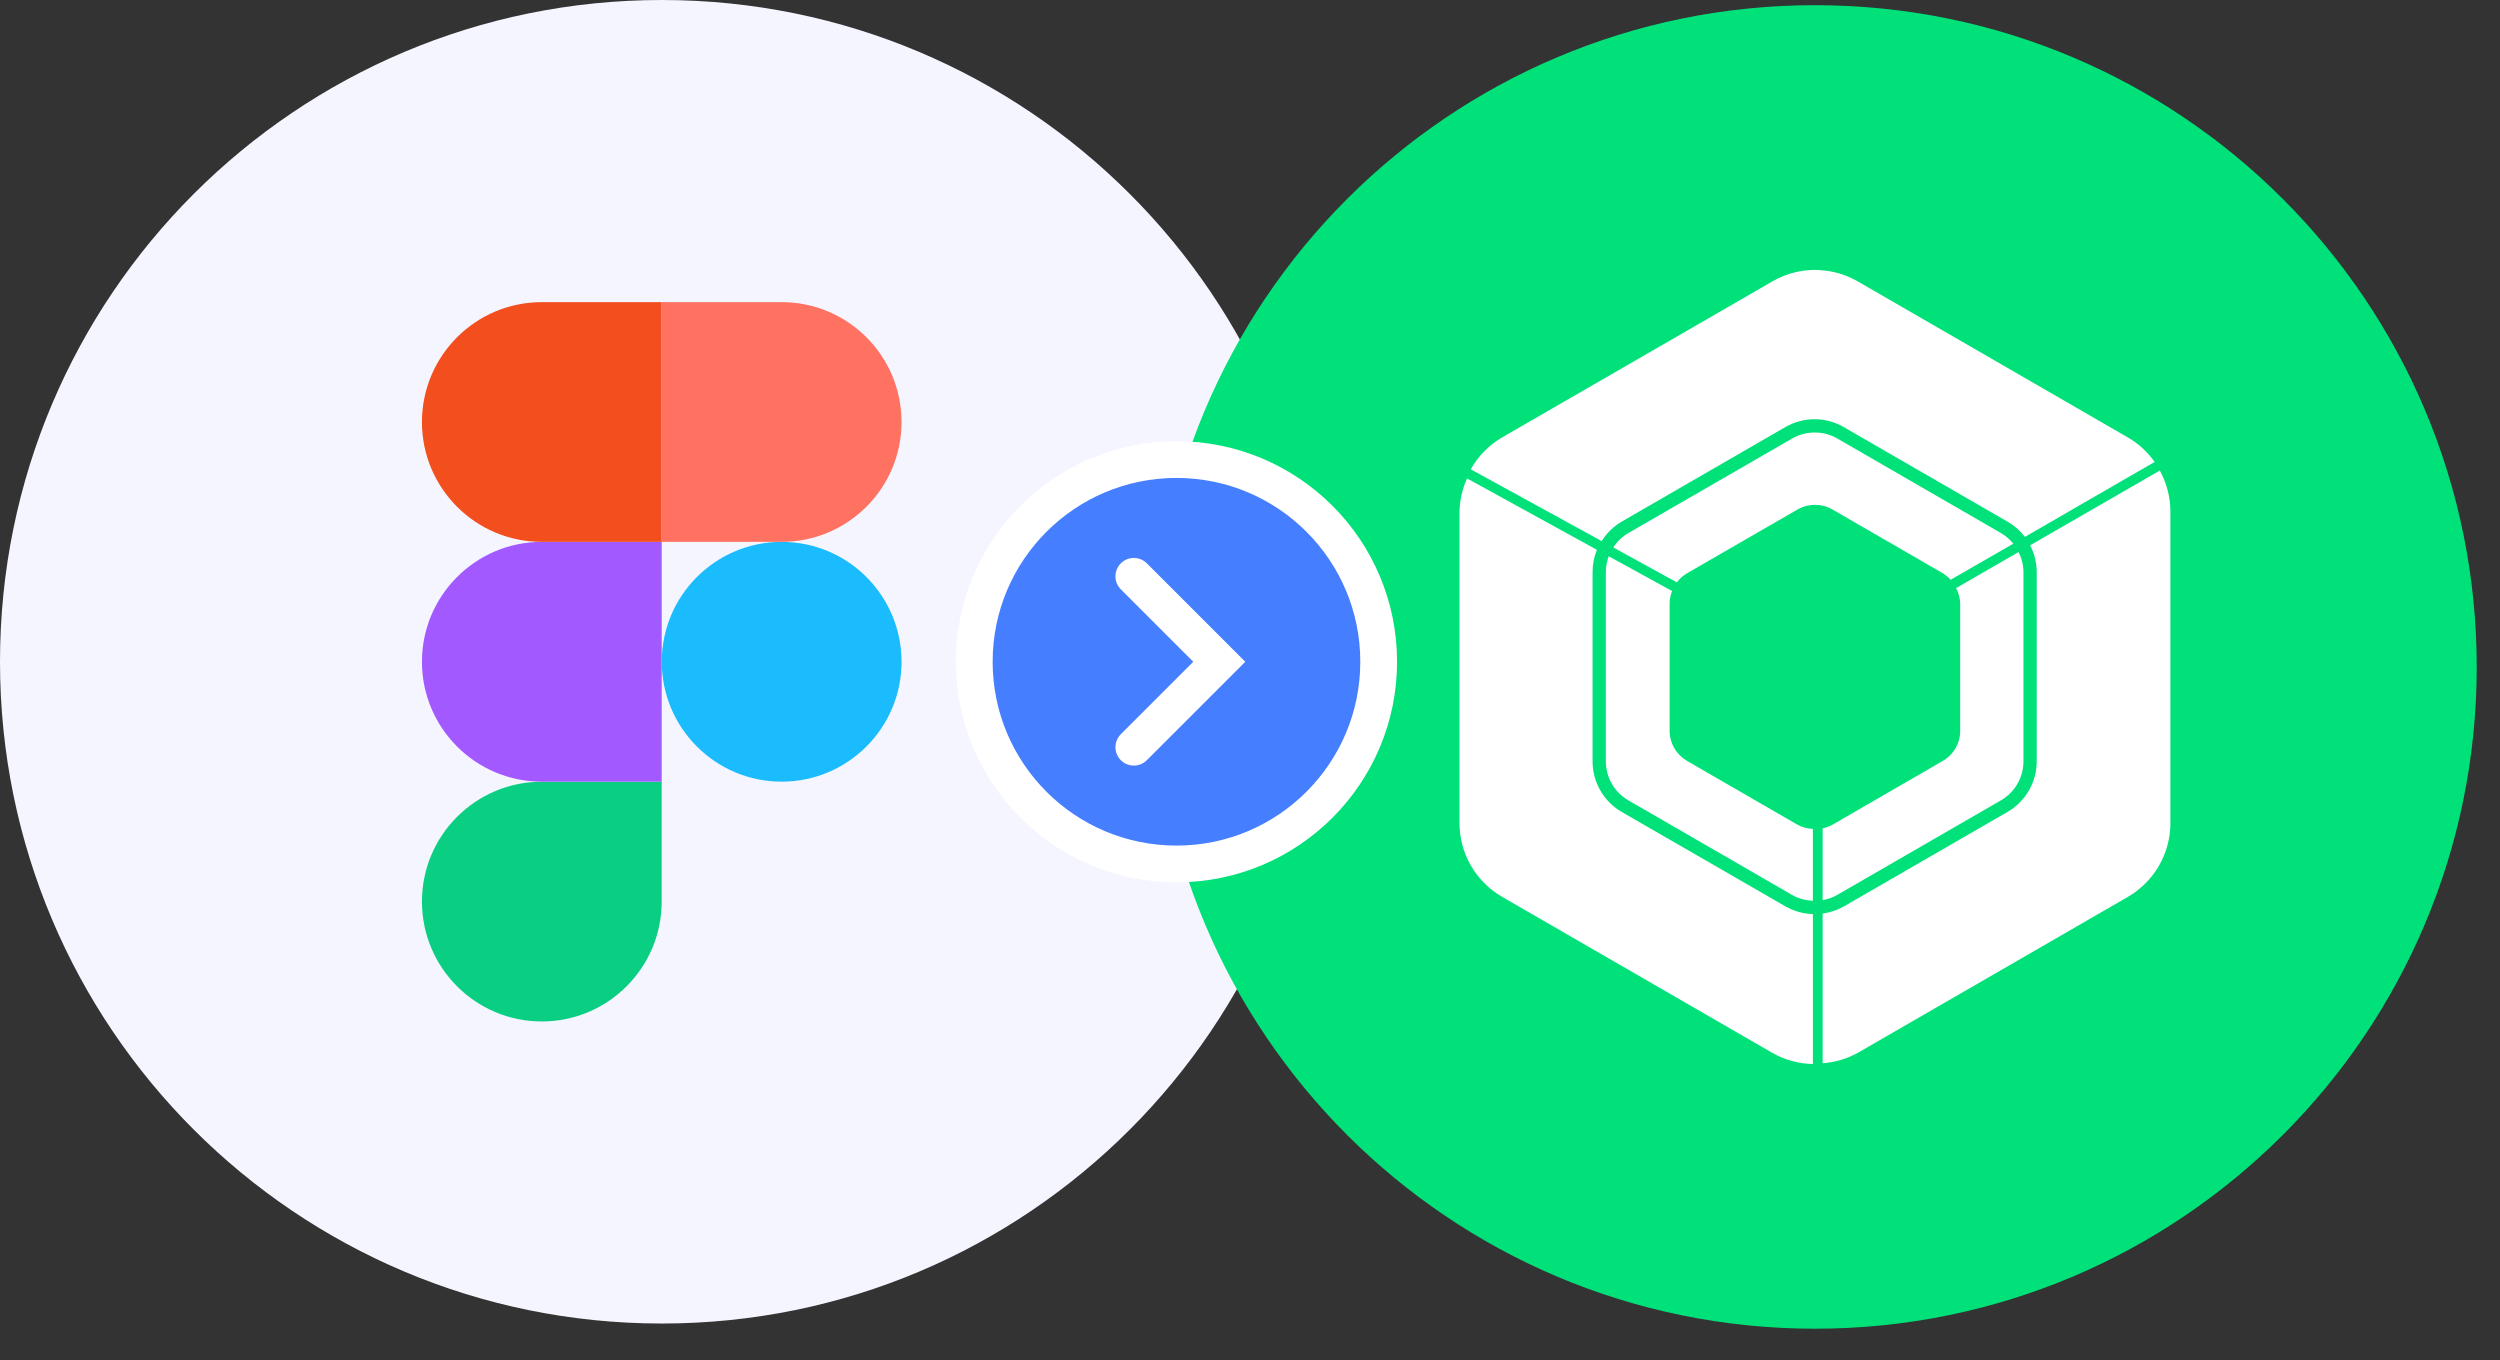 <svg width="68" height="37" viewBox="0 0 68 37" fill="none" xmlns="http://www.w3.org/2000/svg">
<rect x="0" y="0" width="68" height="37" fill="#333333" stroke="none"/>
<path d="M36 18C36 8.059 27.941 0 18 0C8.059 0 0 8.059 0 18C0 27.941 8.059 36 18 36C27.941 36 36 27.941 36 18Z" fill="#F5F5FF"/>
<path d="M14.737 27.784C16.537 27.784 17.998 26.323 17.998 24.523V21.262H14.737C12.937 21.262 11.477 22.723 11.477 24.523C11.477 26.323 12.937 27.784 14.737 27.784Z" fill="#0ACF83"/>
<path d="M11.477 18C11.477 16.2 12.937 14.739 14.737 14.739H17.998V21.261H14.737C12.937 21.261 11.477 19.8 11.477 18Z" fill="#A259FF"/>
<path d="M11.477 11.479C11.477 9.679 12.937 8.218 14.737 8.218H17.998V14.739H14.737C12.937 14.739 11.477 13.279 11.477 11.479Z" fill="#F24E1E"/>
<path d="M18 8.218H21.261C23.061 8.218 24.522 9.679 24.522 11.479C24.522 13.279 23.061 14.739 21.261 14.739H18V8.218Z" fill="#FF7262"/>
<path d="M24.522 18C24.522 19.8 23.061 21.261 21.261 21.261C19.461 21.261 18 19.8 18 18C18 16.2 19.461 14.739 21.261 14.739C23.061 14.739 24.522 16.2 24.522 18Z" fill="#1ABCFE"/>
<g clip-path="url(#clip0_3542_12585)">
<path d="M67.367 18.141C67.367 8.2 59.308 0.141 49.367 0.141C39.426 0.141 31.367 8.2 31.367 18.141C31.367 28.082 39.426 36.141 49.367 36.141C59.308 36.141 67.367 28.082 67.367 18.141Z" fill="#00E17A"/>
<g clip-path="url(#clip1_3542_12585)">
<path d="M49.489 7.344C49.042 7.321 48.598 7.429 48.211 7.653L40.862 11.895C40.504 12.103 40.207 12.404 40.004 12.765L43.566 14.718C43.701 14.501 43.887 14.319 44.108 14.189L48.564 11.615C48.805 11.476 49.078 11.403 49.356 11.403C49.634 11.403 49.907 11.476 50.148 11.615L54.604 14.189C54.788 14.294 54.949 14.435 55.078 14.603L58.606 12.565C58.413 12.291 58.162 12.062 57.872 11.895L50.529 7.653C50.212 7.471 49.857 7.366 49.492 7.347L49.489 7.344ZM49.358 11.764C49.143 11.764 48.932 11.821 48.746 11.928L44.291 14.499C44.126 14.595 43.986 14.729 43.882 14.89L45.61 15.84C45.686 15.739 45.781 15.655 45.889 15.592L48.895 13.857C49.039 13.774 49.202 13.731 49.368 13.731C49.534 13.731 49.697 13.774 49.841 13.857L52.844 15.592C52.923 15.641 52.996 15.701 53.058 15.771L53.074 15.762L53.072 15.761L54.762 14.789C54.668 14.672 54.555 14.574 54.426 14.499L49.971 11.925C49.785 11.819 49.573 11.763 49.359 11.764H49.358ZM58.747 12.799L55.219 14.833C55.337 15.058 55.398 15.309 55.399 15.563V20.707C55.399 21.271 55.1 21.796 54.607 22.082L50.152 24.656C49.974 24.757 49.778 24.822 49.576 24.849V28.92C49.91 28.896 50.235 28.8 50.529 28.639L57.875 24.397C58.227 24.194 58.52 23.901 58.724 23.549C58.927 23.196 59.035 22.797 59.035 22.39V13.908C59.033 13.522 58.935 13.142 58.749 12.803L58.747 12.799ZM39.904 13.013C39.777 13.293 39.708 13.596 39.699 13.904V22.391C39.699 23.217 40.141 23.981 40.863 24.397L48.209 28.639C48.545 28.83 48.924 28.934 49.311 28.941V24.863C49.048 24.856 48.79 24.783 48.562 24.652L44.107 22.083C43.867 21.943 43.667 21.742 43.529 21.501C43.39 21.26 43.318 20.986 43.318 20.708V15.563C43.317 15.355 43.357 15.148 43.436 14.955L39.904 13.013ZM54.907 15.014L53.206 15.996C53.274 16.124 53.312 16.266 53.317 16.41V19.881C53.317 20.221 53.137 20.529 52.844 20.697L49.841 22.434C49.758 22.479 49.669 22.512 49.576 22.53V24.483C49.713 24.459 49.849 24.413 49.972 24.342L54.426 21.769C54.612 21.661 54.767 21.506 54.874 21.32C54.982 21.134 55.038 20.922 55.038 20.707V15.563C55.037 15.373 54.992 15.187 54.906 15.017L54.907 15.014ZM43.758 15.13C43.706 15.269 43.679 15.415 43.679 15.563V20.707C43.679 20.922 43.735 21.134 43.843 21.32C43.95 21.506 44.105 21.661 44.291 21.769L48.746 24.343C48.921 24.444 49.117 24.492 49.31 24.502V22.546C49.166 22.541 49.024 22.503 48.896 22.435L45.893 20.7C45.749 20.617 45.628 20.498 45.544 20.355C45.46 20.212 45.415 20.049 45.414 19.883V16.415C45.415 16.297 45.438 16.181 45.483 16.073L45.453 16.061L43.758 15.13Z" fill="white"/>
</g>
</g>
<path d="M32 23.5C35.038 23.5 37.5 21.038 37.5 18C37.5 14.962 35.038 12.5 32 12.5C28.962 12.5 26.5 14.962 26.5 18C26.5 21.038 28.962 23.5 32 23.5Z" fill="#457EFF" stroke="white"/>
<path d="M30.84 15.676L33.164 18L30.84 20.324" stroke="white" stroke-linecap="round"/>
<defs>
<clipPath id="clip0_3542_12585">
<rect width="36" height="36" fill="white" transform="translate(31.367 0.141)"/>
</clipPath>
<clipPath id="clip1_3542_12585">
<rect width="21.6" height="21.6" fill="white" transform="translate(38.566 7.341)"/>
</clipPath>
</defs>
</svg>
